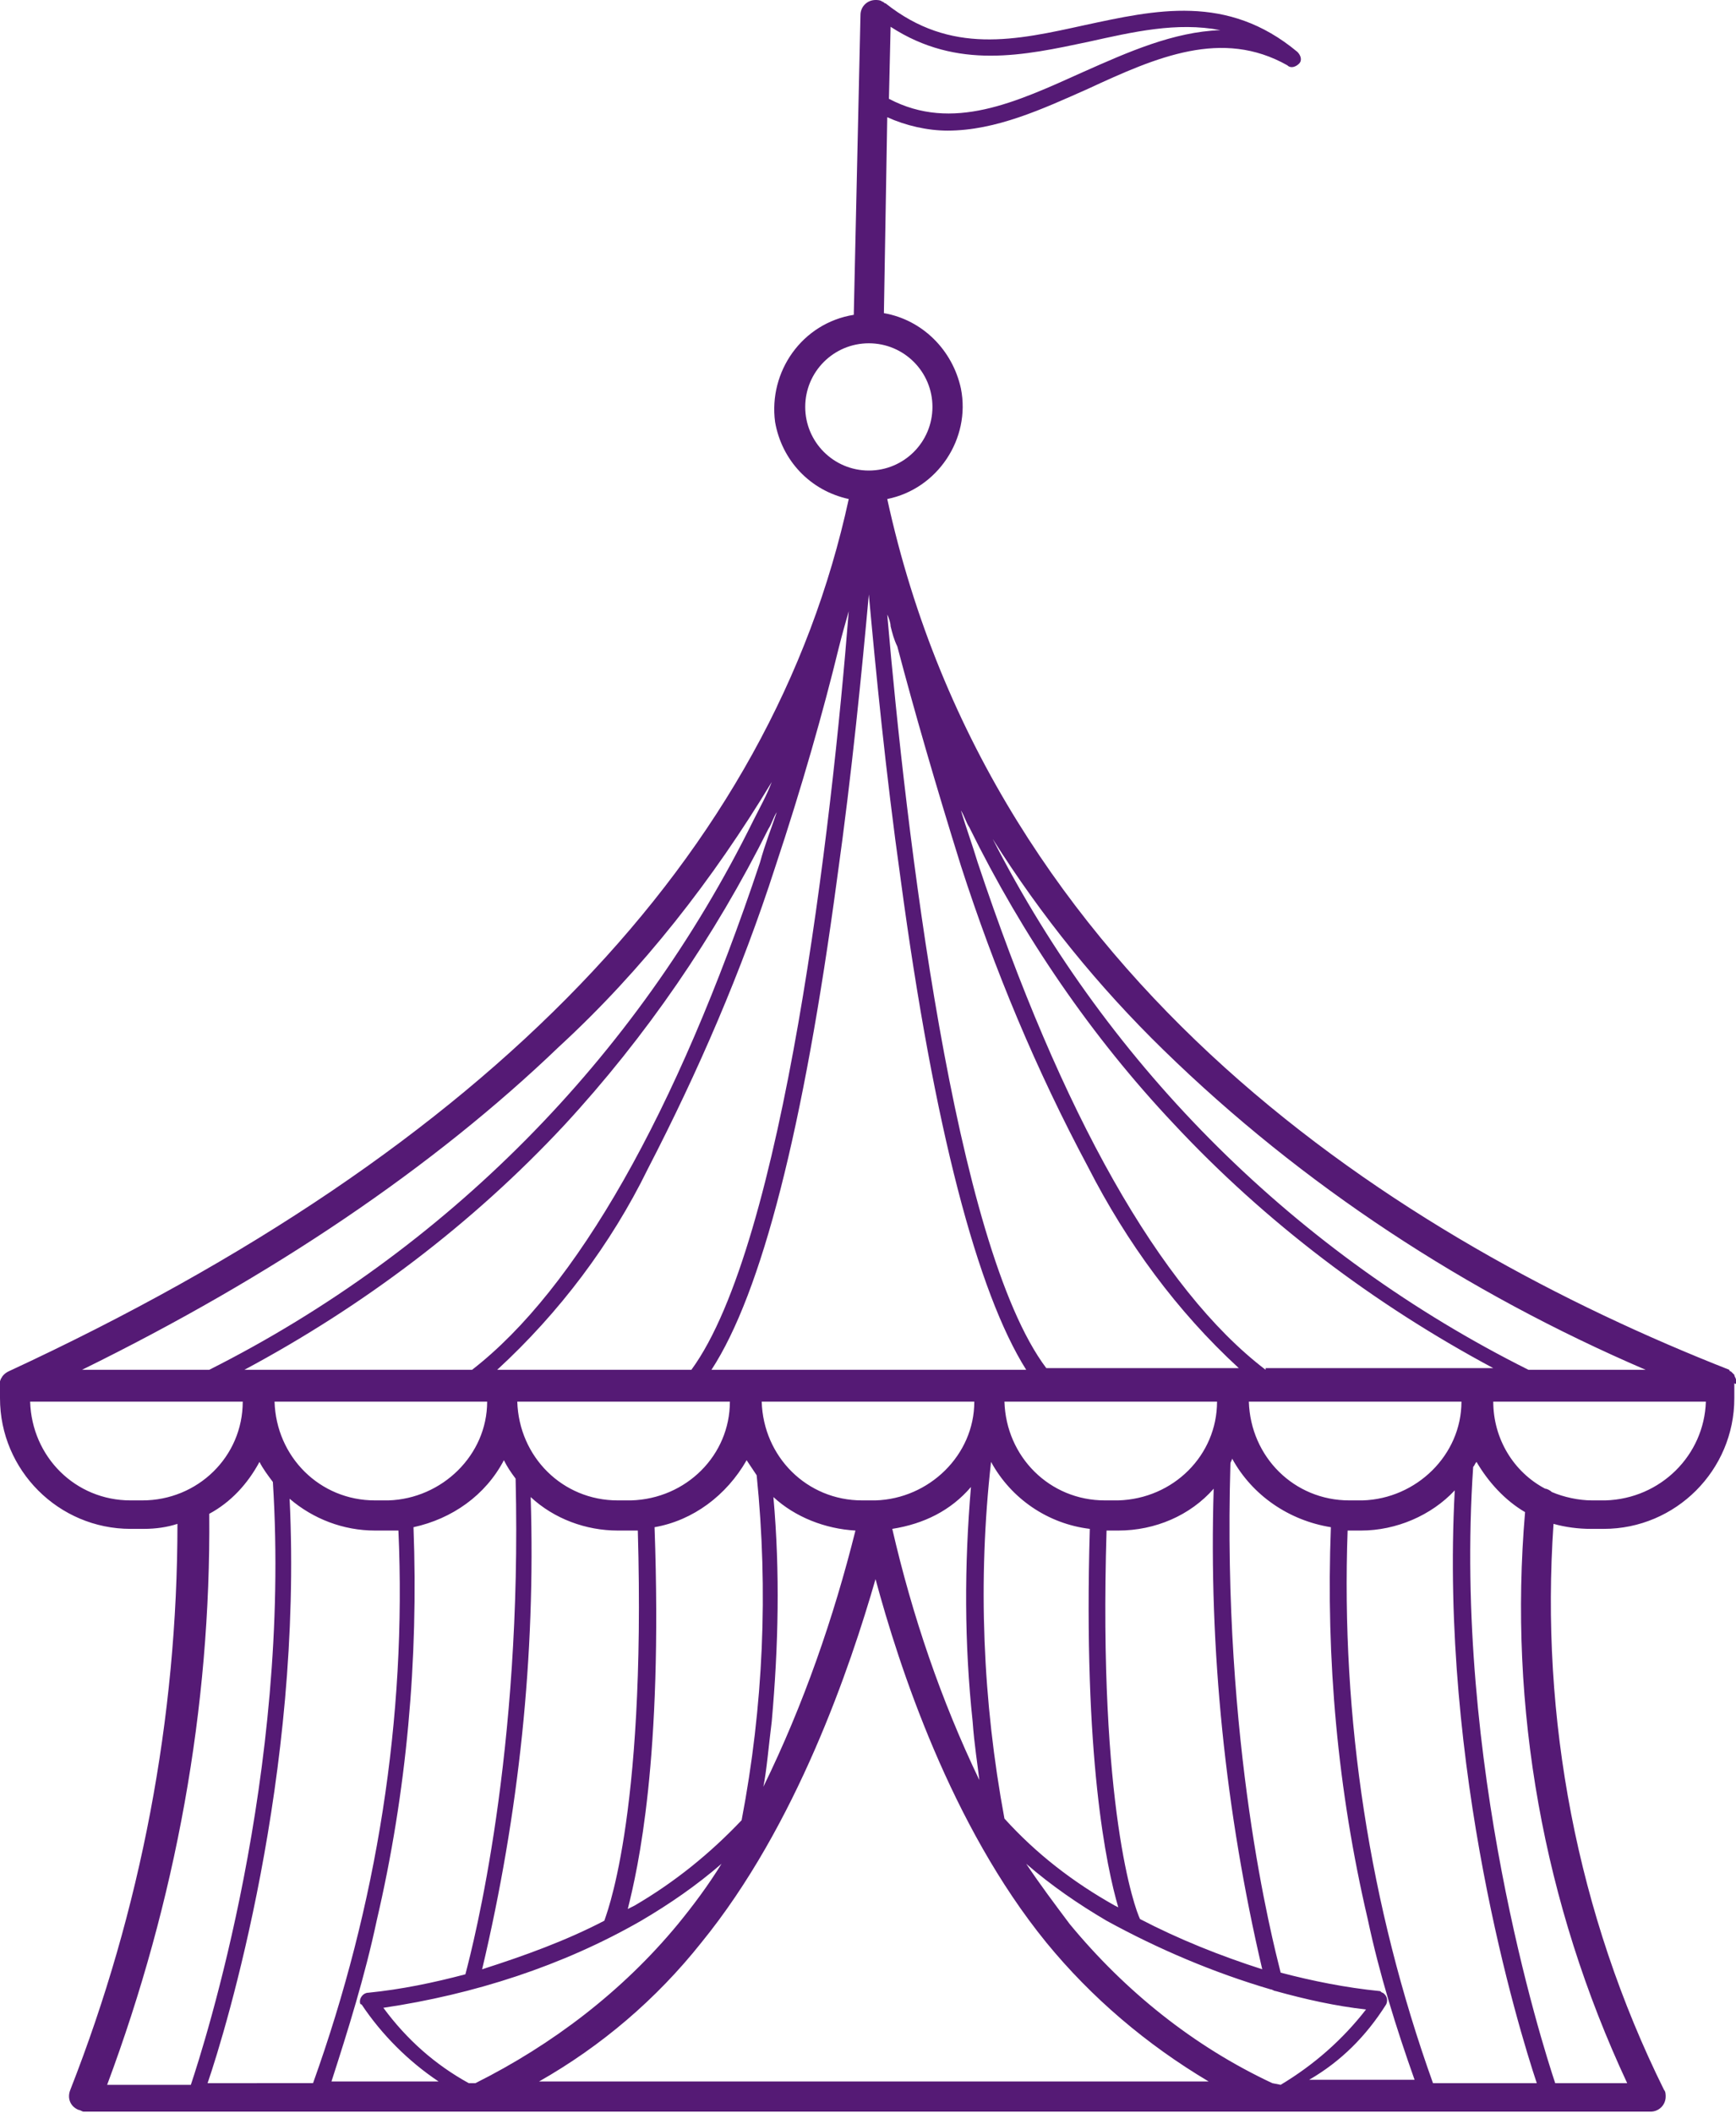 <svg xmlns="http://www.w3.org/2000/svg" xmlns:xlink="http://www.w3.org/1999/xlink" id="Group_736" x="0px" y="0px" viewBox="0 0 103.7 126.2" style="enable-background:new 0 0 103.7 126.2;" xml:space="preserve"><style type="text/css">	.st0{clip-path:url(#SVGID_00000010303527782401606490000011950030005996127872_);}	.st1{fill:#551A75;}</style><g>	<defs>		<rect id="SVGID_1_" y="0" width="103.7" height="126.2"></rect>	</defs>	<clipPath id="SVGID_00000025437524603992154470000006362959719726752417_">		<use xlink:href="#SVGID_1_" style="overflow:visible;"></use>	</clipPath>	<g id="Group_699" style="clip-path:url(#SVGID_00000025437524603992154470000006362959719726752417_);">		<path id="Path_1079" class="st1" d="M103.7,82.6L103.7,82.6c0-0.1,0-0.1,0-0.2l0,0c0-0.1-0.1-0.2-0.1-0.3l0,0c0,0-0.1-0.1-0.1-0.1   l0,0c0,0-0.1-0.1-0.1-0.1l0,0c0,0-0.1,0-0.1-0.1C83.7,74.1,59.3,58.7,53,29.8c3-0.6,5-3.6,4.4-6.6c-0.5-2.3-2.3-4.1-4.6-4.5L53,7   c1.1,0.5,2.4,0.8,3.6,0.8c2.9,0,5.7-1.3,8.4-2.5c4.1-1.9,8-3.6,11.9-1.4c0.2,0.2,0.5,0.1,0.7-0.1s0.1-0.5-0.1-0.7   C73.3-0.4,69,0.6,64.8,1.5c-4.1,0.9-8,1.8-11.9-1.3c-0.1,0-0.1-0.1-0.2-0.1C52.6,0,52.4,0,52.3,0h0c-0.5,0-0.9,0.4-0.9,0.9   L51,18.8c-3.1,0.5-5.1,3.4-4.7,6.4c0.4,2.3,2.1,4.1,4.4,4.6C46.1,51,29.2,68.6,0.5,81.9c-0.4,0.2-0.6,0.6-0.5,1c0,0,0,0,0,0v0.6   c0,4.3,3.5,7.8,7.8,7.8h0.8c0.7,0,1.4-0.1,2-0.3c0,11.6-2.2,23.1-6.4,33.8c-0.2,0.5,0,1,0.5,1.2c0.1,0,0.2,0.1,0.3,0.1h93.6   c0.5,0,0.9-0.4,0.9-0.9c0-0.1,0-0.3-0.1-0.4c-5.2-10.5-7.4-22.2-6.6-33.8c0.7,0.2,1.5,0.3,2.2,0.3h0.8c4.3,0,7.8-3.5,7.8-7.8v-0.9   C103.7,82.7,103.7,82.6,103.7,82.6 M98.3,81.8h-5.2c0,0-0.1,0-0.1,0h-1.7c-13.8-6.9-25-18-32-31.7c2.9,4.6,6.3,8.8,10.2,12.6   C77.8,70.8,87.6,77.2,98.3,81.8 M85.6,124.4c-3.8-10.6-5.5-21.8-5.1-33h0.8c2.1,0,4.2-0.9,5.6-2.4c-0.9,16.7,3.8,32.1,4.9,35.4   L85.6,124.4z M76,124.4c-4.7-2.2-8.8-5.5-12.1-9.5c-0.9-1.2-1.8-2.4-2.6-3.6c1.5,1.3,3.1,2.4,4.8,3.4c3.1,1.7,6.4,3.1,9.8,4.1   c0.1,0,0.2,0.1,0.3,0.1h0c1.8,0.5,3.6,0.9,5.4,1.1c-1.4,1.8-3.1,3.3-5.1,4.5L76,124.4z M12.4,124.4c1.1-3.2,5.7-18.4,4.9-34.9   c1.4,1.2,3.2,1.9,5.1,1.9h0.8c0.2,0,0.4,0,0.6,0c0.5,11.2-1.3,22.4-5.1,33H12.4z M81.4,89.6h-0.8c-3.3,0-5.9-2.6-6-5.9h12.7   C87.3,86.9,84.6,89.5,81.4,89.6 M23.2,89.6h-0.8c-3.3,0-5.9-2.6-6-5.9h12.7C29.1,86.9,26.4,89.5,23.2,89.6 M66.8,89.6H66   c-3.3,0-5.9-2.6-6-5.9h12.7C72.7,86.9,70.1,89.5,66.8,89.6 M52.3,89.6h-0.8c-3.3,0-5.9-2.6-6-5.9h12.7   C58.2,86.9,55.5,89.5,52.3,89.6 M37.7,89.6h-0.8c-3.3,0-5.9-2.6-6-5.9h12.7C43.6,86.9,41,89.5,37.7,89.6 M42.5,81.8   c3-4.6,5.5-14.4,7.5-29.3c0.9-6.4,1.5-12.6,1.9-17c0.4,4.4,1,10.6,1.9,17c2,14.9,4.6,24.7,7.5,29.3H42.5z M41.3,81.8H29.7   c3.7-3.4,6.8-7.5,9-12c3-5.8,5.6-11.8,7.6-18c1.6-4.8,2.9-9.4,3.8-13.1c0.2-0.8,0.4-1.5,0.6-2.2C49.7,49.2,46.8,74.3,41.3,81.8    M31.7,89.4c1.4,1.3,3.3,2,5.2,2h0.8c0.1,0,0.3,0,0.4,0c0.5,17.5-2,23.2-2,23.3c0,0,0,0,0,0c-2.3,1.2-4.8,2.1-7.3,2.9   C31,108.3,32,98.9,31.7,89.4 M39.1,91.2c2.3-0.4,4.3-1.9,5.5-4c0.2,0.3,0.4,0.6,0.6,0.9c0.7,6.9,0.4,13.8-0.9,20.6   c-1.9,2-4,3.7-6.4,5.1l-0.4,0.2C38.1,111.6,39.6,105.1,39.1,91.2 M45.6,106.7c0.2-1,0.3-2.3,0.5-3.9c0.4-4.5,0.5-8.9,0.1-13.4   c1.3,1.2,3.1,1.9,4.9,2C49.8,96.6,48,101.8,45.6,106.7 M58,88.8c-0.4,4.7-0.4,9.3,0.1,14c0.1,1.4,0.3,2.6,0.4,3.5   c-2.3-4.8-4-9.8-5.2-15C55.2,91,56.8,90.2,58,88.8 M60,108.6c-1.3-7-1.6-14.2-0.8-21.3c1.2,2.2,3.4,3.7,5.9,4   c-0.4,13.7,1,20.2,1.7,22.6l-0.2-0.1C64.1,112.4,61.9,110.7,60,108.6 M68.1,114.6c-0.3-0.6-2.5-6.6-2-23.2h0.7   c2.2,0,4.3-0.9,5.7-2.5c-0.3,9.6,0.7,19.3,2.9,28.7C72.9,116.8,70.4,115.8,68.1,114.6 M75.6,81.8C69.3,77,63.4,66.5,58.4,51.5   c-0.3-1-0.7-2.1-1-3.1c0.2,0.3,0.3,0.7,0.5,1c3.2,6.5,7.3,12.5,12.2,17.7c5.5,5.9,12,10.8,19.1,14.6H75.6z M53.6,38.6   c1,3.8,2.3,8.3,3.8,13.1c2,6.2,4.5,12.2,7.6,18c2.3,4.5,5.3,8.6,9,12H62.5C57,74.4,54.1,49.5,53,36.7c0.1,0.2,0.2,0.5,0.2,0.7   C53.3,37.8,53.4,38.2,53.6,38.6 M45.4,51.5c-5,15-11,25.5-17.2,30.3H14.6c7.1-3.8,13.6-8.7,19.1-14.6c4.9-5.3,9-11.3,12.2-17.7   c0.2-0.3,0.3-0.7,0.5-1C46.1,49.4,45.7,50.4,45.4,51.5 M22.5,114.7c1.8-7.7,2.5-15.6,2.2-23.5c2.3-0.5,4.3-1.9,5.4-4   c0.2,0.4,0.4,0.7,0.7,1.1c0.4,16.4-2.5,27.7-3,29.6c-1.9,0.5-3.8,0.9-5.8,1.1c-0.3,0-0.5,0.3-0.5,0.5c0,0.1,0,0.2,0.1,0.2   c1.2,1.8,2.8,3.4,4.6,4.6h-6.4C20.8,121.2,21.8,118,22.5,114.7 M28,124.4c-2-1.1-3.7-2.6-5.1-4.5c5.4-0.8,10.7-2.5,15.4-5.2   c1.7-1,3.3-2.1,4.8-3.4c-0.8,1.3-1.7,2.5-2.6,3.6c-3.3,4-7.5,7.2-12.1,9.5L28,124.4z M41.9,116c5.7-7,8.9-16.5,10.4-21.7   c1.4,5.2,4.5,14.7,10.2,21.7c2.7,3.3,6,6.1,9.7,8.3H32.2C35.9,122.2,39.2,119.4,41.9,116 M82.8,119.7c0.1-0.2,0.1-0.5-0.2-0.7   c-0.1,0-0.1-0.1-0.2-0.1c-2-0.2-4-0.6-5.9-1.1c-0.5-2-3.5-13.6-3-30.4c0-0.1,0.1-0.2,0.1-0.3c1.2,2.2,3.4,3.7,5.9,4.1   c-0.3,7.9,0.4,15.7,2.2,23.4c0.7,3.3,1.7,6.5,2.8,9.6h-6.3C80.1,123.1,81.6,121.6,82.8,119.7 M65,2.5c2.7-0.6,5.3-1.2,7.9-0.7   c-2.8,0.1-5.5,1.3-8.2,2.5c-4,1.8-7.8,3.6-11.6,1.6l0.1-4.3C57.2,4.2,61.2,3.3,65,2.5 M48.1,24.3c0-2.1,1.7-3.8,3.8-3.8   s3.8,1.7,3.8,3.8c0,2.1-1.7,3.8-3.8,3.8c0,0,0,0,0,0C49.8,28.1,48.1,26.4,48.1,24.3 M33.4,62.5c5-4.6,9.2-10,12.7-15.8   c-0.3,0.8-0.7,1.5-1.1,2.3c-7,14.2-18.4,25.7-32.5,32.8h-1.7c0,0-0.1,0-0.1,0H4.9C16.3,76.2,25.9,69.7,33.4,62.5 M7.8,89.6   c-3.3,0-5.9-2.6-6-5.9h12.7c0,3.3-2.7,5.9-6,5.9H7.8z M12.5,90.4c1.3-0.7,2.3-1.8,3-3.1c0.2,0.4,0.5,0.8,0.8,1.2   c1.1,17.4-4.1,33.6-4.9,36H6.4C10.5,113.5,12.6,102,12.5,90.4 M97.2,124.4h-4.3c-0.8-2.4-6.1-19.1-4.9-36.8   c0.1-0.1,0.1-0.2,0.2-0.3c0.7,1.2,1.7,2.3,2.9,3C90.1,102,92.2,113.7,97.2,124.4 M95.9,89.6h-0.8c-0.8,0-1.7-0.2-2.4-0.5   c-0.1-0.1-0.3-0.2-0.4-0.2c-1.9-1-3.1-3-3.1-5.2h12.7C101.8,86.9,99.2,89.5,95.9,89.6"></path>	</g></g></svg>